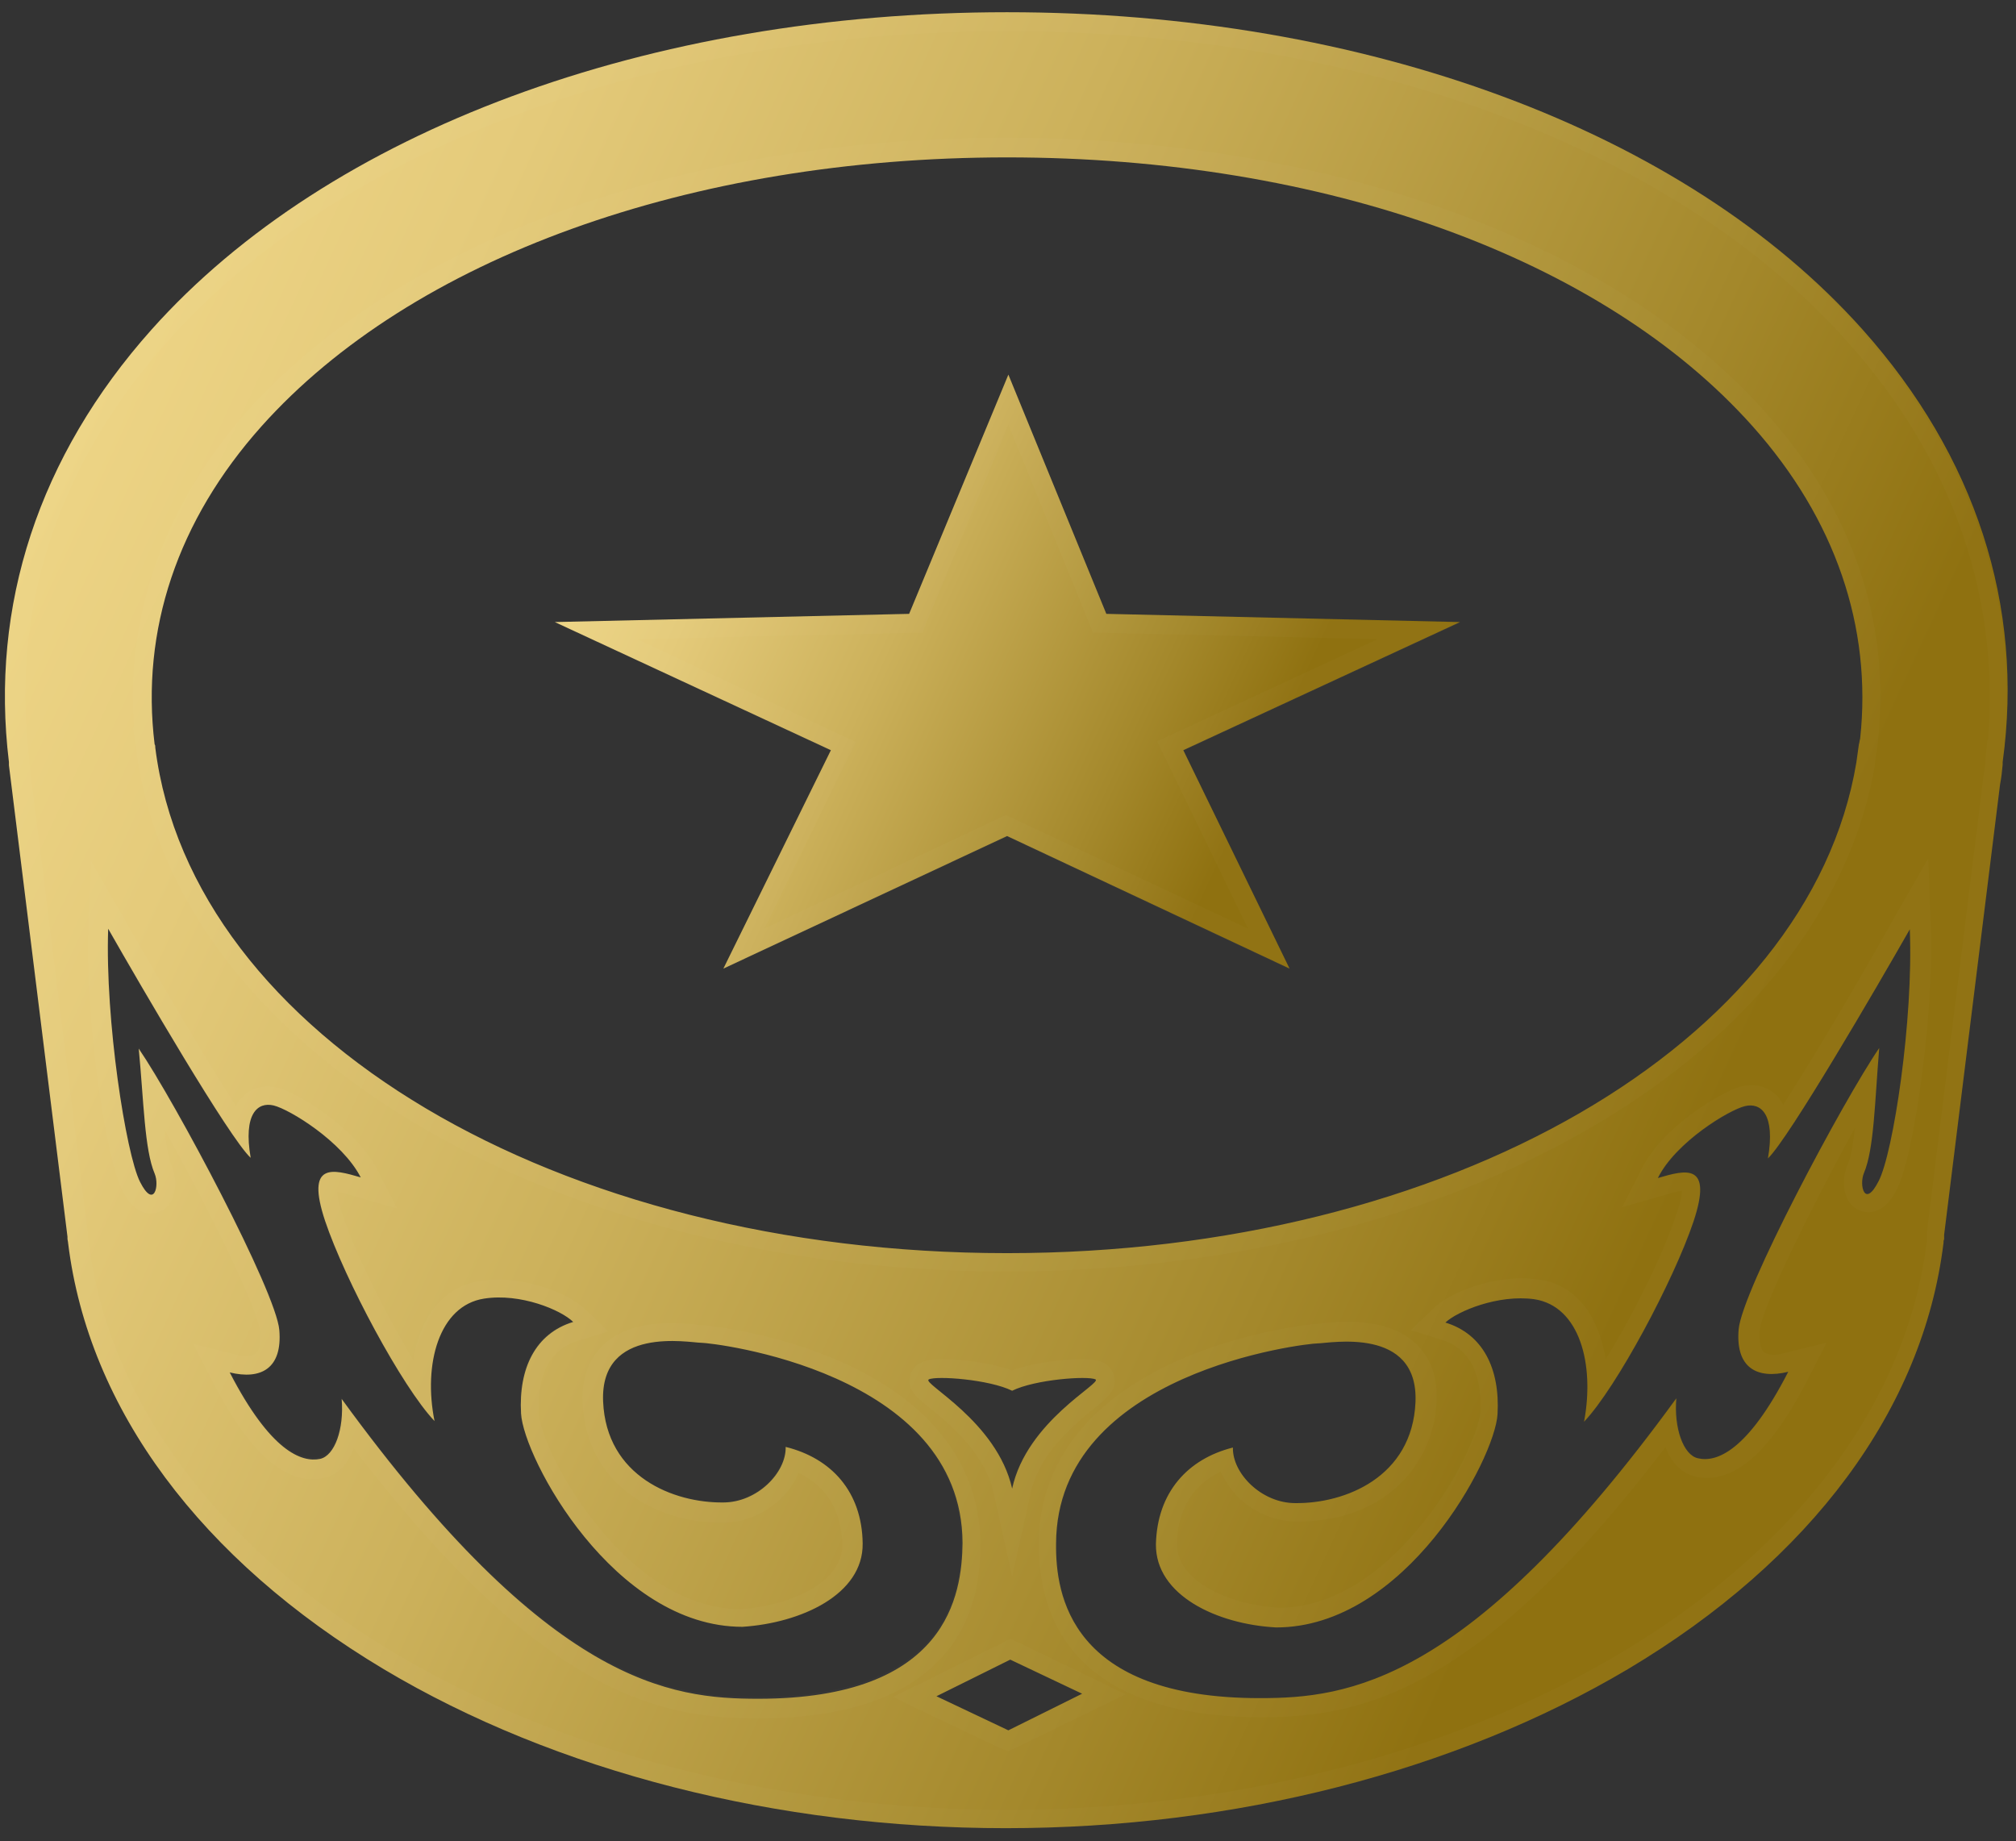 <svg xmlns="http://www.w3.org/2000/svg" width="127" height="116">
  <rect width="100%" height="100%" fill="#333333" stroke="none"/>
  <defs>
    <linearGradient id="a" x1="37.26" x2="84.1" y1="34.31" y2="55.98" gradientUnits="userSpaceOnUse">
      <stop offset="0" stop-color="#edd485"/>
      <stop offset=".14" stop-color="#e4ca7a"/>
      <stop offset=".38" stop-color="#ccb15b"/>
      <stop offset=".7" stop-color="#a4882b"/>
      <stop offset=".86" stop-color="#8f7110"/>
    </linearGradient>
    <linearGradient id="b" x1="3.52" x2="121.33" y1="29.77" y2="84.28" gradientUnits="userSpaceOnUse">
      <stop offset="0" stop-color="#edd485"/>
      <stop offset=".14" stop-color="#e4ca7a"/>
      <stop offset=".38" stop-color="#ccb15b"/>
      <stop offset=".7" stop-color="#a4882b"/>
      <stop offset=".86" stop-color="#8f7110"/>
    </linearGradient>
  </defs>
  <path fill="url(#a)" d="M34.95 39.187l17.392 8.072-6.772 13.758 17.873-8.35 17.794 8.35-6.693-13.758 17.433-8.072-22.282-.517-6.171-15.07-6.252 15.07z"/>
  <path fill="url(#b)" d="M126.159 48.008v.16c-.04.437-.081.835-.161 1.232l-3.526 28.39v.28c-.04.079-.04.158-.04.238-1.283 10.457-8.336 19.96-19.878 26.84-10.86 6.441-24.766 10.02-39.193 10.02-14.387 0-28.333-3.539-39.193-10.02-11.502-6.88-18.595-16.383-19.877-26.84 0-.08-.04-.2-.04-.279v-.119L.563 48.207v-.199C-.64 38.148 2.447 28.723 9.54 20.771 20.721 8.245 40.88.77 63.441.77c22.563 0 42.72 7.475 53.901 20 7.093 7.953 10.179 17.377 8.817 27.238zM9.741 46.895c.04.04.04.12.04.16v.039c2.284 18.172 25.327 31.85 53.66 31.85 27.772 0 50.535-13.201 53.5-30.896l.161-1.153c.04-.12.04-.239.08-.358.761-7.038-1.563-13.837-6.773-19.682-9.458-10.617-27.01-16.94-46.968-16.94-19.957 0-37.51 6.363-46.968 16.94-5.29 5.924-7.614 12.843-6.732 20.04zm59.27 40.002c-.48-.239-3.806 0-5.25.715-1.442-.715-4.768-.954-5.249-.715-.48.238 4.288 2.624 5.25 6.879.922-4.255 5.69-6.64 5.25-6.88zm-8.375 10.298c-.04-10.815-15.75-12.605-16.47-12.605-.722 0-6.373-1.113-6.172 3.698.2 4.732 4.448 6.402 7.574 6.362 2.124 0 3.967-1.869 3.927-3.499 2.885.716 4.81 2.823 4.85 6.084.04 3.22-3.888 5.01-7.575 5.249-8.095 0-13.786-10.617-13.946-13.44-.16-2.863.922-5.05 3.286-5.766-.761-.755-3.326-1.829-5.61-1.471-2.846.437-3.848 4.135-3.126 7.714-2.044-2.147-5.65-8.907-6.893-12.605-1.243-3.738.48-3.26 2.244-2.744-1.162-2.266-4.488-4.294-5.49-4.533-1.002-.238-1.924.517-1.443 3.3C14.43 71.668 8.9 62.165 6.815 58.507 6.615 64.27 7.937 72.7 8.82 74.45c.882 1.75 1.242.238.922-.517-.641-1.511-.682-4.533-1.002-7.873 2.284 3.34 8.656 15.308 8.856 17.734.2 2.426-1.162 3.141-3.125 2.664 2.564 4.97 4.528 5.686 5.69 5.448.922-.2 1.523-1.87 1.363-3.778 13.104 18.013 20.719 18.888 26.249 18.888 11.942 0 12.824-6.561 12.864-9.822zm7.534 9.504l-4.528-2.148-4.65 2.307 4.53 2.147zm52.138-48.153c-2.084 3.658-7.615 13.161-8.937 14.434.481-2.784-.441-3.54-1.443-3.3-1.002.238-4.368 2.266-5.49 4.532 1.763-.517 3.486-.994 2.244 2.744-1.242 3.698-4.849 10.458-6.893 12.605.682-3.619-.28-7.277-3.126-7.714-2.284-.318-4.849.755-5.61 1.47 2.364.717 3.446 2.904 3.286 5.767-.16 2.823-5.81 13.439-13.946 13.439-3.727-.198-7.614-2.027-7.574-5.248.08-3.26 2.003-5.368 4.849-6.084-.04 1.63 1.803 3.5 3.927 3.5 3.126.039 7.374-1.631 7.574-6.363.2-4.811-5.45-3.698-6.171-3.698-.721 0-16.43 1.79-16.471 12.605-.04 3.22.882 9.742 12.824 9.742 5.53 0 13.145-.875 26.249-18.887-.16 1.868.441 3.578 1.363 3.777 1.162.278 3.126-.438 5.69-5.448-1.963.478-3.326-.238-3.126-2.664.201-2.425 6.573-14.394 8.857-17.734-.28 3.34-.321 6.362-.962 7.873-.32.756.04 2.266.922.517.922-1.75 2.204-10.18 1.964-15.865z"/>
  <g opacity=".5">
    <g opacity=".25">
      <path fill="#fefefe" d="M63.523 26.741l5.05 12.406.28.716h.802l17.152.398-12.784 5.924-1.122.517.52 1.074 5.21 10.736-14.747-6.919-.52-.239-.522.24-14.707 6.918 5.25-10.696.52-1.074-1.122-.517-12.663-5.964 17.192-.398h.801l.28-.716zm0-3.141l-6.251 15.11-22.282.517 17.352 8.072-6.772 13.758 17.873-8.35 17.794 8.35-6.693-13.758 17.433-8.072-22.282-.517z" opacity=".13"/>
    </g>
    <g opacity=".25">
      <path fill="#fefefe" d="M10.542 21.526C3.97 28.882.924 37.551 1.726 46.616l.12 1.233v.2L5.533 77.75v.16l.04.277c1.242 10.06 8.095 19.286 19.316 25.966 10.7 6.362 24.406 9.861 38.592 9.861 14.187 0 27.892-3.499 38.593-9.861 11.221-6.68 18.073-15.905 19.316-25.965v-.557l3.526-28.391v-.08c.04-.357.121-.755.161-1.153v-.119l.12-1.233h.04c.761-9.066-2.244-17.734-8.817-25.09C105.48 9.279 85.683 1.963 63.441 1.963c-22.241 0-42.038 7.316-52.899 19.563zM8.458 45.821c-.56-7.077 1.884-13.917 7.014-19.802C25.17 15.164 43.043 8.683 63.361 8.683c20.317 0 38.231 6.481 47.889 17.336 5.45 6.084 7.854 13.202 7.053 20.598v.08c0 .118-.04.198-.04.278l-.16 1.153v.08c-1.523 8.906-7.895 17.058-18.034 22.903-10.019 5.805-23.043 8.986-36.669 8.986-13.906 0-27.09-3.3-37.19-9.304-10.218-6.084-16.47-14.474-17.632-23.62v-.159l-.2-1.193zm-.721 29.226C6.655 72.98 5.373 64.232 5.573 58.506l.16-4.255 2.124 3.698c2.445 4.255 5.21 8.947 7.013 11.73.08-.159.16-.318.28-.437a2.213 2.213 0 011.724-.795c.2 0 .44.04.641.08 1.203.317 4.89 2.504 6.252 5.168l1.242 2.426-2.645-.756c-.4-.119-.801-.238-1.122-.278 0 .278.08.716.361 1.51.842 2.546 2.765 6.323 4.448 9.107.16-1.193.561-2.267 1.163-3.102.76-1.073 1.803-1.71 3.045-1.908.36-.04.721-.08 1.082-.08 2.244 0 4.569.954 5.53 1.869l1.443 1.392-1.923.596c-2.204.676-2.525 2.863-2.445 4.573.04 1.113 1.403 4.294 3.727 7.117 3.487 4.295 6.813 5.209 8.977 5.209 3.166-.199 6.452-1.71 6.412-4.056-.04-2.147-1.002-3.697-2.765-4.532-.2.556-.561 1.073-1.002 1.51-1.002 1.034-2.405 1.63-3.767 1.63h-.08c-4.048 0-8.496-2.345-8.737-7.514-.08-1.472.32-2.665 1.162-3.54.962-.993 2.405-1.51 4.369-1.51.64 0 1.202.04 1.563.08.12.039.2.039.28.039.48 0 4.769.477 8.977 2.346 5.65 2.545 8.656 6.481 8.696 11.452 0 3.18-.882 5.606-2.725 7.435-2.324 2.346-6.131 3.539-11.301 3.539-6.051 0-13.465-1.352-25.448-17.018-.36.954-.962 1.67-1.883 1.869-.24.04-.441.08-.682.08-2.123 0-4.207-2.029-6.331-6.164l-1.203-2.346 2.565.636c.28.08.521.12.762.12.32 0 .52-.08.64-.2.201-.198.281-.675.241-1.312-.12-1.47-3.366-7.992-6.051-12.803.12.994.28 1.869.48 2.385.281.637.321 1.63-.12 2.307-.28.397-.72.636-1.202.636-1.042 0-1.563-1.074-1.763-1.392zM119.346 57.79l2.124-3.698.16 4.255c.201 5.765-1.082 14.473-2.124 16.541-.2.398-.761 1.471-1.803 1.471-.481 0-.922-.238-1.202-.636-.441-.636-.401-1.67-.121-2.306.241-.517.361-1.392.481-2.386-2.645 4.811-5.891 11.333-6.011 12.804-.04.636.04 1.113.24 1.312.121.12.321.199.642.199.24 0 .481-.04.761-.12l2.565-.636-1.202 2.346c-2.124 4.136-4.208 6.164-6.332 6.164a3.57 3.57 0 01-.682-.08c-.921-.199-1.562-.914-1.923-1.869-11.943 15.667-19.396 17.019-25.448 17.019-5.13 0-8.937-1.193-11.3-3.539-1.844-1.869-2.726-4.295-2.726-7.436.04-4.97 3.046-8.907 8.696-11.452 4.208-1.868 8.496-2.346 8.977-2.346.08 0 .16-.04.28-.04.361-.04.922-.079 1.564-.079 1.923 0 3.406.517 4.368 1.511.841.875 1.242 2.068 1.162 3.539-.16 3.618-2.966 7.515-8.737 7.515h-.08c-1.402 0-2.765-.596-3.767-1.63a5.824 5.824 0 01-1.002-1.511c-1.763.835-2.725 2.386-2.765 4.533-.04 2.386 3.286 3.857 6.412 4.056 2.164 0 5.49-.915 8.977-5.21 2.324-2.822 3.647-6.003 3.727-7.117.08-1.71-.24-3.896-2.445-4.572l-1.923-.597 1.443-1.392c.961-.914 3.286-1.869 5.53-1.869.36 0 .721.04 1.082.08 1.242.16 2.284.835 3.046 1.909.561.835.961 1.908 1.162 3.101 1.723-2.743 3.607-6.56 4.448-9.106.281-.795.361-1.272.361-1.51-.321.04-.722.159-1.122.278l-2.645.755 1.242-2.425c1.323-2.664 5.05-4.851 6.252-5.17.2-.04.441-.079.641-.079.681 0 1.282.278 1.723.795.08.12.201.279.281.438 1.803-2.784 4.568-7.436 7.013-11.81zM68.17 85.624c.641 0 1.042.08 1.363.239.36.199.64.556.68.994.081.755-.44 1.153-1.201 1.79-1.203.993-3.527 2.822-4.088 5.407l-1.162 5.249-1.162-5.25c-.561-2.544-2.846-4.413-4.088-5.407-.761-.636-1.282-1.034-1.202-1.79a1.2 1.2 0 01.681-.993c.32-.16.721-.239 1.363-.239 1.041 0 3.005.199 4.408.716 1.362-.517 3.366-.716 4.408-.716zM63 110.118l-4.528-2.147-2.204-1.074 2.204-1.073 4.649-2.307.52-.278.522.239 4.528 2.187 2.204 1.073-2.204 1.074-4.649 2.266-.52.239zm54.182-89.347c7.093 7.952 10.179 17.376 8.977 27.237v.16c-.04.437-.081.835-.161 1.232l-3.526 28.39v.28c-.04.079-.04.158-.04.238-1.283 10.457-8.336 19.96-19.878 26.84-10.86 6.441-24.766 10.02-39.193 10.02-14.387 0-28.333-3.539-39.193-10.02-11.502-6.88-18.595-16.383-19.877-26.84 0-.08-.04-.2-.04-.279v-.119L.563 48.207v-.199C-.64 38.148 2.447 28.723 9.54 20.771 20.721 8.245 40.88.77 63.441.77c22.602 0 42.72 7.475 53.741 20zm-.241 27.277l.161-1.153c.04-.12.04-.239.08-.358.761-7.038-1.563-13.837-6.773-19.682-9.458-10.617-27.01-16.94-46.968-16.94-19.957 0-37.51 6.363-46.968 16.94-5.29 5.924-7.614 12.883-6.732 20.04.04.04.04.12.04.16v.039c2.284 18.172 25.327 31.85 53.66 31.85 27.812 0 50.535-13.201 53.5-30.896zm-6.652 21.631c-.12 0-.241 0-.361.04-1.002.238-4.368 2.266-5.49 4.533.601-.199 1.202-.358 1.683-.358.922 0 1.403.636.561 3.102-1.242 3.698-4.849 10.457-6.893 12.604.682-3.618-.28-7.276-3.126-7.714-.32-.04-.6-.08-.921-.08-2.004 0-4.048.876-4.69 1.512 2.365.716 3.447 2.903 3.287 5.765-.16 2.824-5.81 13.44-13.946 13.44-3.727-.198-7.614-2.027-7.574-5.248.08-3.26 2.003-5.368 4.849-6.084-.04 1.63 1.803 3.5 3.927 3.5h.08c3.126 0 7.334-1.671 7.535-6.363.16-3.3-2.445-3.817-4.329-3.817-.881 0-1.603.12-1.843.12-.721 0-16.43 1.788-16.47 12.604-.041 3.22.88 9.742 12.823 9.742 5.53 0 13.145-.875 26.249-18.887-.16 1.868.441 3.578 1.363 3.777.12.04.24.04.401.04 1.162 0 2.965-1.074 5.249-5.527a3.33 3.33 0 01-1.042.159c-1.362 0-2.244-.835-2.084-2.784.201-2.425 6.573-14.394 8.857-17.734-.28 3.34-.321 6.362-.962 7.873-.2.477-.12 1.312.201 1.312.16 0 .4-.199.721-.795.882-1.75 2.204-10.18 2.004-15.945-2.084 3.658-7.615 13.162-8.937 14.434.401-2.426-.24-3.3-1.122-3.22zM9.5 75.246c.32 0 .401-.835.24-1.431-.64-1.512-.68-4.533-1.001-7.874 2.284 3.34 8.656 15.31 8.856 17.735.16 1.948-.72 2.783-2.083 2.783-.321 0-.682-.08-1.042-.159 2.284 4.454 4.047 5.527 5.25 5.527.12 0 .28 0 .4-.04.922-.198 1.523-1.869 1.363-3.777 13.104 18.013 20.718 18.887 26.249 18.887 11.942 0 12.824-6.52 12.824-9.742-.04-10.815-15.75-12.605-16.471-12.605-.24 0-.962-.119-1.843-.119-1.884 0-4.489.517-4.329 3.818.24 4.692 4.409 6.362 7.535 6.362h.08c2.124 0 3.967-1.87 3.927-3.5 2.885.716 4.81 2.824 4.85 6.084.04 3.221-3.888 5.01-7.575 5.249-8.095 0-13.786-10.617-13.946-13.44-.16-2.863.922-5.05 3.286-5.766-.641-.636-2.685-1.51-4.689-1.51-.32 0-.64.04-.922.079-2.845.437-3.847 4.135-3.125 7.714-2.044-2.147-5.65-8.907-6.893-12.605-.802-2.465-.36-3.101.56-3.101.482 0 1.083.198 1.684.357-1.162-2.266-4.488-4.294-5.49-4.533-.12-.04-.24-.04-.361-.04-.842 0-1.483.875-1.082 3.34-1.363-1.272-6.893-10.775-8.977-14.433C6.575 64.27 7.897 72.7 8.78 74.45c.32.596.561.795.721.795zm49.773 11.571c-.4 0-.68 0-.801.08-.481.238 4.288 2.624 5.25 6.878.962-4.254 5.73-6.64 5.25-6.878-.12-.04-.401-.08-.802-.08-1.202 0-3.326.239-4.408.795-1.082-.517-3.246-.795-4.489-.795zm8.897 19.882l-4.528-2.148-4.65 2.307 4.53 2.147z" opacity=".13"/>
    </g>
  </g>
</svg>
